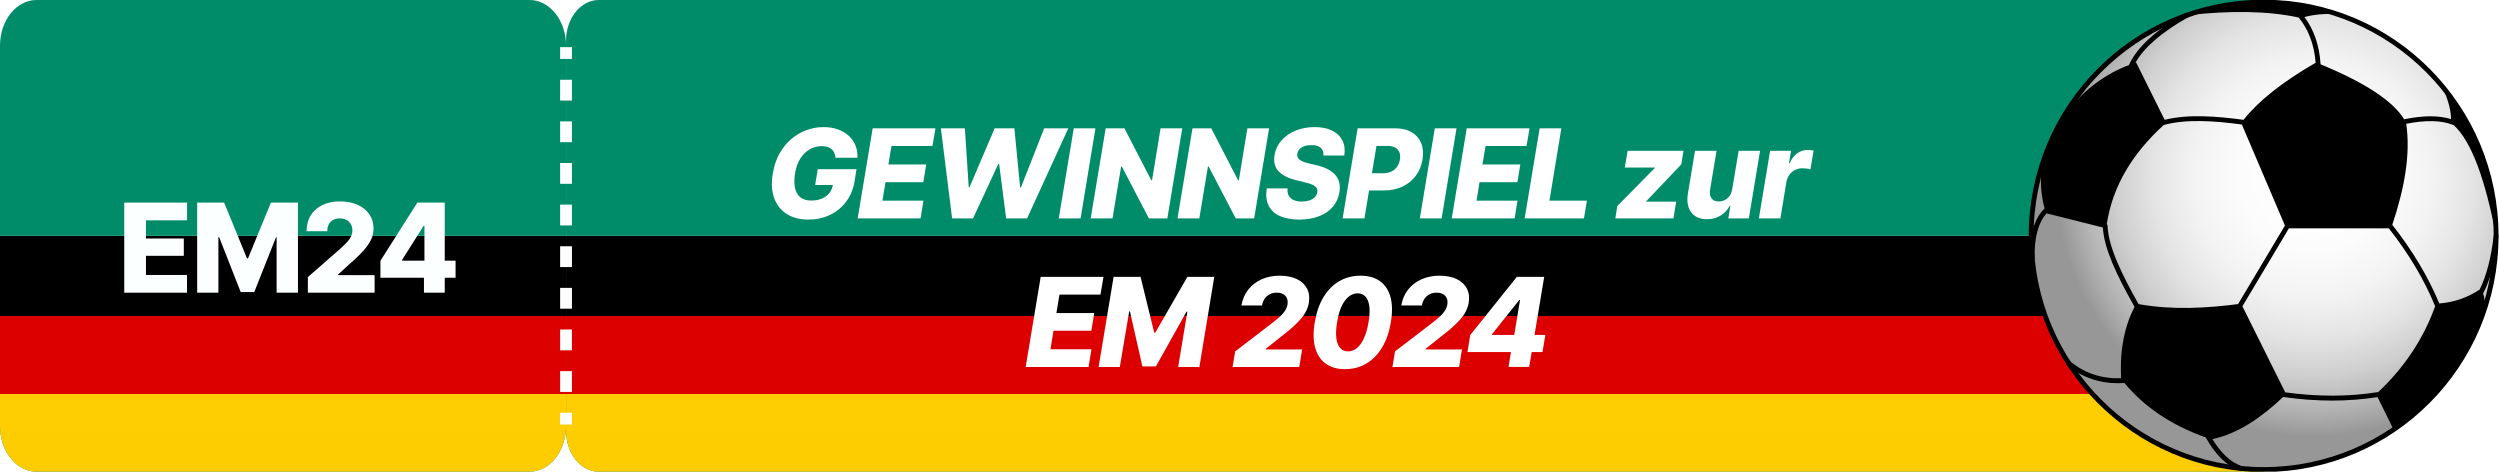 <?xml version="1.0" encoding="UTF-8"?><svg id="Coupon" xmlns="http://www.w3.org/2000/svg" xmlns:xlink="http://www.w3.org/1999/xlink" viewBox="0 0 424 80"><defs><style>.cls-1{fill:#008c69;}.cls-2{fill:#fff;}.cls-3{fill:#fcffff;}.cls-4{fill:url(#Neues_Verlaufsfeld_4);}.cls-5{fill:url(#Neues_Verlaufsfeld_4-2);}.cls-6{fill:url(#Unbenannter_Verlauf_51);stroke:#000;stroke-miterlimit:10;stroke-width:.824px;}.cls-7{filter:url(#drop-shadow-3);}.cls-7,.cls-8{fill:none;}.cls-8{filter:url(#drop-shadow-4);}</style><linearGradient id="Neues_Verlaufsfeld_4" x1="240" y1="80" x2="240" y2="40" gradientUnits="userSpaceOnUse"><stop offset="0" stop-color="#fdcd02"/><stop offset=".33" stop-color="#fece02"/><stop offset=".33" stop-color="#fdcb01"/><stop offset=".33" stop-color="#fcc401"/><stop offset=".33" stop-color="#fab801"/><stop offset=".33" stop-color="#f7a601"/><stop offset=".33" stop-color="#f38f01"/><stop offset=".33" stop-color="#ef7201"/><stop offset=".33" stop-color="#e95000"/><stop offset=".33" stop-color="#e32a00"/><stop offset=".33" stop-color="#d00"/><stop offset=".495" stop-color="#dc0000"/><stop offset=".66" stop-color="#d00"/><stop offset=".66" stop-color="#dc0000"/><stop offset=".66" stop-color="#ae0000"/><stop offset=".66" stop-color="#850000"/><stop offset=".66" stop-color="#610000"/><stop offset=".66" stop-color="#430000"/><stop offset=".66" stop-color="#2a0000"/><stop offset=".66" stop-color="#170000"/><stop offset=".66" stop-color="#0a0000"/><stop offset=".66" stop-color="#020000"/><stop offset=".66" stop-color="#000"/><stop offset=".708" stop-color="#000"/><stop offset="1" stop-color="#000"/><stop offset="1" stop-color="#070707"/><stop offset="1" stop-color="#3a3a3a"/><stop offset="1" stop-color="#696969"/><stop offset="1" stop-color="#919191"/><stop offset="1" stop-color="#b3b3b3"/><stop offset="1" stop-color="#cfcfcf"/><stop offset="1" stop-color="#e4e4e4"/><stop offset="1" stop-color="#f3f3f3"/><stop offset="1" stop-color="#fcfcfc"/><stop offset="1" stop-color="#fff"/></linearGradient><linearGradient id="Neues_Verlaufsfeld_4-2" x1="48" x2="48" xlink:href="#Neues_Verlaufsfeld_4"/><radialGradient id="Unbenannter_Verlauf_51" cx="392.587" cy="30.317" fx="392.587" fy="30.317" r="44.699" gradientTransform="translate(8.35 .666) scale(.978)" gradientUnits="userSpaceOnUse"><stop offset="0" stop-color="#fff"/><stop offset=".279" stop-color="#fcfcfc"/><stop offset=".463" stop-color="#f3f3f3"/><stop offset=".62" stop-color="#e4e4e4"/><stop offset=".762" stop-color="#cfcfcf"/><stop offset=".892" stop-color="#b4b4b4"/><stop offset="1" stop-color="#979797"/></radialGradient><filter id="drop-shadow-3" filterUnits="userSpaceOnUse"><feOffset dx="1" dy="2"/><feGaussianBlur result="blur" stdDeviation="0"/><feFlood flood-color="#000" flood-opacity=".75"/><feComposite in2="blur" operator="in"/><feComposite in="SourceGraphic"/></filter><filter id="drop-shadow-4" filterUnits="userSpaceOnUse"><feOffset dx="1" dy="2"/><feGaussianBlur result="blur-2" stdDeviation="0"/><feFlood flood-color="#000" flood-opacity=".75"/><feComposite in2="blur-2" operator="in"/><feComposite in="SourceGraphic"/></filter></defs><path class="cls-1" d="m384,0H101.543c-3.061,0-5.543,3.102-5.543,6.928v66.144c0,3.826,2.481,6.928,5.543,6.928h282.457s0-80,0-80Z"/><path class="cls-4" d="m384,40H96v33.072c0,3.826,2.481,6.928,5.542,6.928h282.458v-40Z"/><path class="cls-1" d="m0,72.259c0,4.275,2.773,7.741,6.193,7.741h83.614c3.42,0,6.193-3.466,6.193-7.741V7.741c0-4.275-2.773-7.741-6.193-7.741H6.193C2.773,0,0,3.466,0,7.741"/><path class="cls-5" d="m0,40v32.259c0,4.275,2.773,7.741,6.193,7.741h83.614c3.42,0,6.193-3.466,6.193-7.741v-32.259H0Z"/><ellipse class="cls-6" cx="383.911" cy="40.001" rx="39.428" ry="39.635"/><path d="m423.747,40.048c.026-.226-.137-.431-.362-.457-.019-.003-.037.004-.055.004-.095-9.488-3.5-18.18-9.119-24.956.734,1.782,1.453,3.569,1.498,5.563-2.087-.648-4.758-.637-7.964.029-1.904-3.109-6.634-6.217-14.176-9.325-.192-3.155-1.11-5.845-2.736-8.016,1.605-.433,3.435-.598,5.461-.529-3.894-1.294-8.057-1.994-12.383-1.994-4.43,0-8.686.74-12.661,2.094-.008-.026-.011-.052-.025-.077-.112-.198-.363-.268-.559-.158-5.05,2.857-8.262,5.817-9.593,8.802-3.843,1.454-7.374,3.968-10.512,7.82-1.819,2.891-3.275,6.035-4.307,9.368-.224,2.437-.145,4.829.517,7.137-1.747,1.664-2.599,4.516-2.517,8.511.005.224.188.404.411.404h.009c.226-.005.406-.194.402-.422-.074-3.564.614-6.128,2.029-7.66l9.545,2.399c.19,3.557,2.275,7.968,5.367,13.454-1.641,3.17-2.518,7.089-2.277,12.107-3.309.109-6.209-.843-8.633-2.864-.173-.145-.433-.122-.578.054-.145.175-.121.435.054.581,2.453,2.045,5.357,3.077,8.648,3.077.351,0,.708-.02,1.067-.044,3.315,3.988,7.836,7.121,13.792,9.238,1.717,3.04,3.637,4.892,5.872,5.656.043.015.088.022.132.022.171,0,.331-.108.389-.281.073-.216-.042-.45-.257-.523-1.863-.637-3.507-2.151-5.009-4.594,4.377-.933,8.294-3.636,12.001-7.144,2.823.404,5.595.613,8.295.613,2.647,0,5.223-.203,7.72-.591l2.723,5.519c6.699-4.55,11.932-11.115,14.839-18.83.713-1.413.816-2.832.338-4.254,1.302-2.558,2.164-5.746,2.614-9.734Zm-15.652-19.049c3.322-.668,6.015-.606,8.001.207.02.008.04.007.06.012,3.116,2.871,5.369,9.501,7.103,18.383-.164.035-.307.172-.328.354-.421,3.727-1.2,6.732-2.371,9.148-2.063,1.376-4.347,2.173-6.862,2.365-1.859-4.5-4.537-8.982-7.971-13.34,2.076-6.183,3.126-11.988,2.369-17.129Zm-37.027-18.053c.147-.083.222-.242.206-.4,6.957-.752,13.252-.728,18.584.425,1.673,2.037,2.636,4.614,2.873,7.673-5.6,3.226-9.667,6.452-12.231,9.677-4.448-.602-9.377-1.001-13.375-.002l-4.837-9.724c-.039.012-.077.029-.116.041,1.44-2.577,4.423-5.159,8.896-7.69Zm-8.369,48.628c-2.691-4.778-5.151-9.663-5.252-13.274-.003-.118-.057-.224-.138-.298,1.001-6.538,4.435-12.047,9.654-16.8,3.871-1.072,8.797-.682,13.257-.085l7.306,17.137-7.948,13.318c-5.281.677-11.106,1.05-16.879.003Zm40.654,14.92c-4.963.8-10.266.812-15.783.044l-7.258-14.592,7.891-13.224h16.942c3.394,4.32,6.036,8.759,7.856,13.211-1.971,5.499-5.187,10.352-9.648,14.561Z"/><path id="Linie" class="cls-2" d="m97,72h-2v-2h2v2Zm0-9.059h-2v3.529h2v-3.529Zm0-7.059h-2v3.529h2v-3.529Zm0-7.059h-2v3.529h2v-3.529Zm0-7.059h-2v3.529h2v-3.529Zm0-7.06h-2v3.53h2v-3.53Zm0-7.059h-2v3.529h2v-3.529Zm0-7.059h-2v3.529h2v-3.529Zm0-7.059h-2v3.529h2v-3.529Zm0-5.53h-2v2h2v-2Z"/><g class="cls-7"><path class="cls-3" d="m20.073,47.639v-15.278h10.654v3.005h-6.973v3.086h6.418v2.933h-6.418v3.251h6.962v3.004h-10.644Z"/><path class="cls-3" d="m32.439,32.36h4.573l3.876,9.454h.174l3.887-9.454h4.584v15.278h-3.62v-9.393h-.103l-3.691,9.29h-2.297l-3.66-9.32h-.123v9.423h-3.6v-15.278Z"/><path class="cls-3" d="m51.215,47.639v-2.646l5.578-4.881c.417-.383.772-.731,1.066-1.046s.518-.632.672-.953c.153-.321.23-.674.23-1.057,0-.417-.092-.775-.277-1.076-.184-.301-.436-.533-.753-.697-.318-.164-.686-.246-1.103-.246-.424,0-.797.085-1.117.256-.322.171-.569.417-.744.738-.174.321-.262.715-.262,1.18h-3.506c0-1.039.233-1.935.702-2.687.468-.752,1.126-1.335,1.974-1.749.848-.413,1.836-.62,2.963-.62,1.155,0,2.16.193,3.016.579.854.387,1.518.927,1.988,1.62.473.694.708,1.503.708,2.426,0,.581-.118,1.155-.354,1.723-.236.567-.655,1.198-1.257,1.892-.602.694-1.459,1.522-2.573,2.486l-1.825,1.682v.103h6.193v2.974h-11.32Z"/><path class="cls-3" d="m63.52,45.106v-2.882l6.265-9.864h2.554v3.917h-1.477l-3.671,5.804v.123h9.074v2.902h-12.745Zm7.383,2.532v-3.404l.082-1.281v-10.593h3.445v15.278h-3.527Z"/></g><g class="cls-8"><path class="cls-2" d="m136.115,35.244c-1.456,0-2.684-.316-3.682-.948-.998-.633-1.709-1.533-2.133-2.702s-.502-2.557-.235-4.163c.205-1.251.576-2.363,1.112-3.338.537-.974,1.195-1.798,1.975-2.471.779-.674,1.641-1.187,2.584-1.538.943-.353,1.924-.528,2.942-.528.882,0,1.684.127,2.404.38.722.253,1.337.611,1.846,1.076.51.465.896,1.016,1.159,1.65.263.637.374,1.334.333,2.092h-3.722c-.041-.416-.152-.771-.334-1.066-.181-.293-.434-.518-.759-.671-.324-.154-.733-.231-1.226-.231-.738,0-1.422.18-2.051.539-.629.358-1.16.882-1.594,1.568-.435.688-.73,1.517-.887,2.486-.158.979-.161,1.812-.011,2.502.15.691.456,1.219.918,1.585.461.365,1.071.548,1.83.548.684,0,1.287-.11,1.81-.333.523-.222.947-.538,1.271-.948.325-.41.528-.893.61-1.445l.687.092h-3.711l.44-2.687h6.573l-.318,2.01c-.226,1.367-.709,2.54-1.451,3.517-.741.979-1.663,1.727-2.764,2.246s-2.307.779-3.619.779Z"/><path class="cls-2" d="m144.462,35.039l2.543-15.278h10.653l-.512,3.005h-6.953l-.522,3.127h6.419l-.492,3.004h-6.419l-.513,3.139h6.952l-.492,3.004h-10.664Z"/><path class="cls-2" d="m160.479,35.039l-1.907-15.278h4.07l.656,10.008h.123l4.276-10.008h3.343l.975,10.038h.133l3.947-10.038h4.092l-6.993,15.278h-3.548l-1.199-9.26h-.123l-4.297,9.26h-3.548Z"/><path class="cls-2" d="m184.79,19.761l-2.521,15.278h-3.702l2.543-15.278h3.681Z"/><path class="cls-2" d="m199.515,19.761l-2.532,15.278h-3.128l-4.604-8.818h-.103l-1.466,8.818h-3.702l2.543-15.278h3.179l4.553,8.798h.133l1.446-8.798h3.681Z"/><path class="cls-2" d="m214.239,19.761l-2.532,15.278h-3.128l-4.604-8.818h-.103l-1.466,8.818h-3.702l2.543-15.278h3.179l4.553,8.798h.133l1.446-8.798h3.681Z"/><path class="cls-2" d="m219.347,35.244c-1.279-.007-2.36-.203-3.246-.59-.885-.386-1.527-.971-1.928-1.753-.399-.783-.511-1.766-.333-2.948h3.538c-.056.485.008.894.189,1.226.181.331.461.581.841.748.379.168.842.255,1.39.262.498-.007.936-.077,1.312-.21.375-.134.676-.319.902-.559.225-.239.361-.517.41-.831.047-.28,0-.522-.139-.728-.141-.205-.378-.385-.713-.539-.335-.153-.772-.292-1.312-.415l-1.527-.369c-1.266-.308-2.223-.8-2.871-1.477-.65-.677-.883-1.6-.697-2.769.164-.95.56-1.78,1.189-2.492.628-.71,1.427-1.263,2.394-1.655.968-.394,2.036-.59,3.204-.59,1.183,0,2.176.2,2.979.6.803.4,1.386.961,1.748,1.682.362.722.468,1.567.317,2.538h-3.537c.034-.561-.116-.994-.451-1.303-.335-.307-.861-.461-1.579-.461-.479,0-.887.062-1.226.185-.338.123-.604.292-.8.508-.194.215-.316.463-.364.743-.048.226-.035.426.036.6.072.175.196.328.374.462.178.133.398.249.662.349.263.099.562.187.896.262l1.252.297c.724.164,1.354.383,1.887.656s.969.599,1.307.975c.339.376.567.81.688,1.302.119.492.131,1.043.035,1.651-.164.971-.545,1.801-1.143,2.491-.599.69-1.378,1.22-2.338,1.589-.961.369-2.076.558-3.348.564Z"/><path class="cls-2" d="m226.708,35.039l2.543-15.278h6.316c1.148,0,2.101.224,2.855.672.756.447,1.294,1.068,1.615,1.86.321.794.393,1.717.216,2.77-.172,1.06-.553,1.98-1.144,2.763-.592.783-1.349,1.392-2.271,1.825-.923.435-1.973.651-3.147.651h-3.887l.482-2.912h3.199c.566,0,1.056-.096,1.466-.287s.74-.463.989-.815c.25-.352.412-.76.487-1.225.075-.479.046-.891-.087-1.236-.134-.345-.373-.613-.718-.805-.346-.191-.795-.283-1.349-.277h-1.825l-2.04,12.295h-3.702Z"/><path class="cls-2" d="m246.025,19.761l-2.521,15.278h-3.702l2.543-15.278h3.681Z"/><path class="cls-2" d="m245.216,35.039l2.543-15.278h10.653l-.512,3.005h-6.953l-.522,3.127h6.419l-.492,3.004h-6.419l-.513,3.139h6.952l-.492,3.004h-10.664Z"/><path class="cls-2" d="m257.582,35.039l2.543-15.278h3.681l-2.02,12.274h6.357l-.502,3.004h-10.06Z"/><path class="cls-2" d="m272.963,35.039l.328-2.092,6.368-6.46.03-.071h-5.127l.482-2.841h9.475l-.369,2.297-5.947,6.255-.021.072h5.097l-.462,2.84h-9.854Z"/><path class="cls-2" d="m292.784,30.097l1.087-6.521h3.64l-1.906,11.464h-3.477l.349-2.133h-.123c-.349.697-.866,1.253-1.554,1.666-.687.414-1.458.617-2.312.61-.786,0-1.445-.178-1.979-.533s-.909-.856-1.128-1.502c-.219-.646-.26-1.399-.123-2.261l1.22-7.312h3.65l-1.097,6.604c-.096.615-.014,1.103.246,1.461.26.359.67.535,1.23.528.362,0,.702-.08,1.021-.241.317-.16.588-.395.81-.702.223-.308.371-.684.446-1.128Z"/><path class="cls-2" d="m297.306,35.039l1.907-11.464h3.548l-.349,2.103h.123c.335-.766.771-1.334,1.308-1.703.536-.369,1.115-.55,1.737-.543.171-.007.342.002.514.025.17.024.334.054.492.088l-.533,3.178c-.172-.061-.394-.107-.667-.138-.273-.031-.522-.046-.749-.046-.424,0-.823.096-1.199.287s-.69.458-.943.799c-.253.343-.424.738-.513,1.189l-1.025,6.225h-3.65Z"/><path class="cls-2" d="m172.957,60.239l2.543-15.278h10.653l-.512,3.005h-6.953l-.522,3.127h6.419l-.492,3.004h-6.419l-.513,3.139h6.952l-.492,3.004h-10.664Z"/><path class="cls-2" d="m187.866,44.961h4.573l2.317,9.454h.185l5.435-9.454h4.563l-2.523,15.278h-3.599l1.559-9.393h-.134l-5.198,9.29h-2.297l-2.112-9.321h-.123l-1.59,9.424h-3.599l2.543-15.278Z"/><path class="cls-2" d="m208.046,60.239l.441-2.646,6.377-4.881c.485-.383.901-.733,1.246-1.051.346-.318.622-.638.831-.959.208-.321.347-.67.415-1.046.103-.636-.019-1.133-.364-1.492-.345-.358-.825-.534-1.44-.527-.424-.007-.812.076-1.164.251-.352.174-.645.422-.877.743s-.389.715-.471,1.18h-3.497c.178-1.039.563-1.937,1.159-2.692.594-.755,1.35-1.338,2.266-1.748s1.935-.615,3.056-.615c1.155,0,2.131.193,2.928.579.796.387,1.372.927,1.728,1.62.355.694.454,1.503.297,2.425-.096.574-.309,1.147-.641,1.718-.331.571-.857,1.203-1.579,1.897-.721.693-1.711,1.522-2.968,2.486l-2.123,1.682v.103h6.173l-.481,2.974h-11.311Z"/><path class="cls-2" d="m227.118,60.608c-1.333,0-2.432-.316-3.297-.948-.864-.633-1.458-1.545-1.778-2.738-.322-1.192-.339-2.623-.052-4.291.28-1.682.779-3.108,1.497-4.281.718-1.172,1.608-2.064,2.671-2.676,1.063-.612,2.258-.918,3.584-.918,1.333,0,2.431.308,3.292.923s1.455,1.508,1.783,2.676c.328,1.17.353,2.595.072,4.276-.273,1.675-.77,3.106-1.486,4.296-.719,1.189-1.61,2.101-2.677,2.733-1.066.632-2.27.948-3.609.948Zm.513-3.015c.533,0,1.025-.18,1.477-.538.451-.359.85-.906,1.194-1.641.346-.735.613-1.663.806-2.784.184-1.107.225-2.021.123-2.737-.104-.719-.325-1.255-.667-1.61s-.776-.533-1.302-.533c-.794,0-1.505.399-2.133,1.2-.63.799-1.081,2.026-1.354,3.681-.186,1.121-.227,2.049-.123,2.784.102.734.326,1.281.671,1.641.346.358.781.538,1.308.538Z"/><path class="cls-2" d="m235.157,60.239l.441-2.646,6.377-4.881c.485-.383.901-.733,1.246-1.051.346-.318.622-.638.831-.959.208-.321.347-.67.415-1.046.103-.636-.019-1.133-.364-1.492-.345-.358-.825-.534-1.44-.527-.424-.007-.812.076-1.164.251-.352.174-.645.422-.877.743s-.389.715-.471,1.18h-3.497c.178-1.039.563-1.937,1.159-2.692.594-.755,1.35-1.338,2.266-1.748s1.935-.615,3.056-.615c1.155,0,2.131.193,2.928.579.796.387,1.372.927,1.728,1.62.355.694.454,1.503.297,2.425-.096.574-.309,1.147-.641,1.718-.331.571-.857,1.203-1.579,1.897-.721.693-1.711,1.522-2.968,2.486l-2.123,1.682v.103h6.173l-.481,2.974h-11.311Z"/><path class="cls-2" d="m247.883,57.706l.471-2.881,7.896-9.864h2.553l-.636,3.917h-1.497l-4.625,5.804-.02.123h9.064l-.482,2.901h-12.725Zm6.962,2.533l.554-3.414.287-1.262,1.764-10.603h3.445l-2.543,15.278h-3.507Z"/></g></svg>